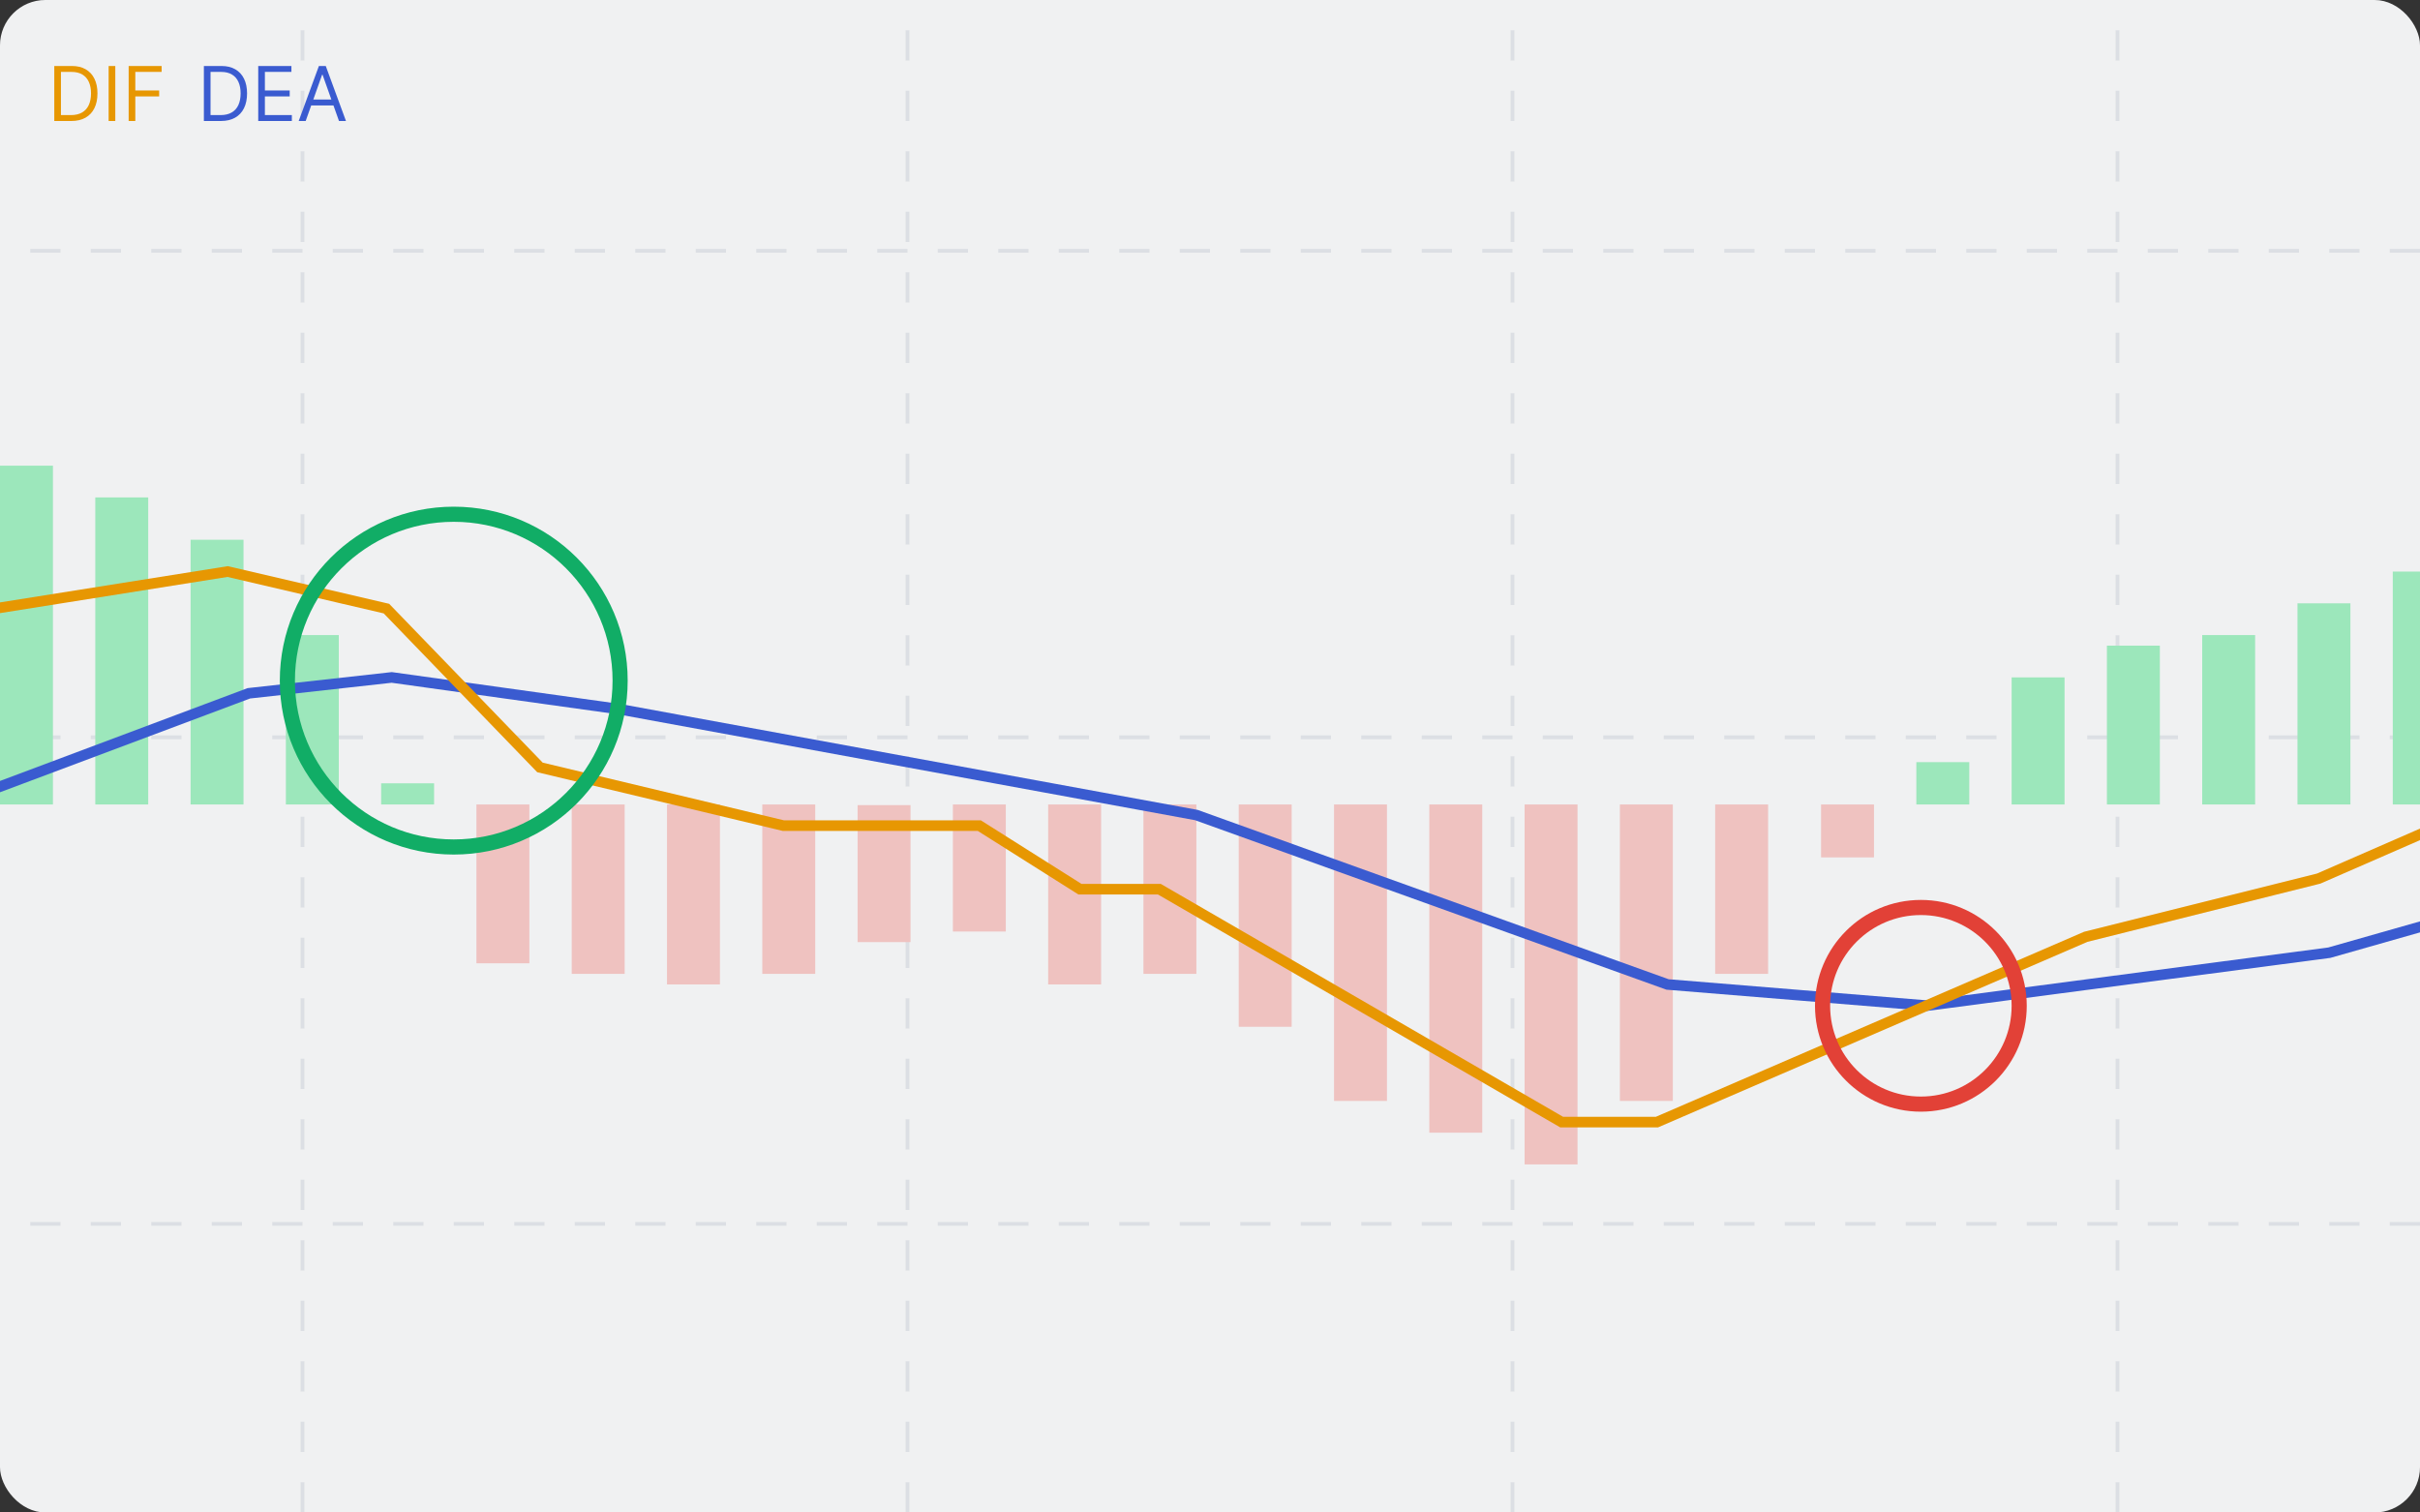 <svg width="320" height="200" viewBox="0 0 320 200" fill="none" xmlns="http://www.w3.org/2000/svg">
<rect x="0" y="0" width="320" height="200" fill="#333333" stroke="none"/>
<g clip-path="url(#clip0_800_19217)">
<rect width="320" height="200" fill="white"/>
<path d="M40 -100L40 200" stroke="#EAECF0" stroke-width="0.5" stroke-dasharray="4 4"/>
<path d="M120 -100L120 200" stroke="#EAECF0" stroke-width="0.5" stroke-dasharray="4 4"/>
<path d="M200 -100L200 200" stroke="#EAECF0" stroke-width="0.5" stroke-dasharray="4 4"/>
<path d="M280 -100L280 200" stroke="#EAECF0" stroke-width="0.5" stroke-dasharray="4 4"/>
<path d="M320 33.167H0" stroke="#EAECF0" stroke-width="0.5" stroke-dasharray="4 4"/>
<path d="M320 97.5H0" stroke="#EAECF0" stroke-width="0.5" stroke-dasharray="4 4"/>
<path d="M320 161.833H0" stroke="#EAECF0" stroke-width="0.5" stroke-dasharray="4 4"/>
<path d="M0 61.578H7V106.378H0V61.578Z" fill="#A6F4C5"/>
<rect x="12.6" y="65.778" width="7" height="40.6" fill="#A6F4C5"/>
<rect x="25.2" y="71.377" width="7" height="35" fill="#A6F4C5"/>
<rect x="37.8" y="83.978" width="7" height="22.4" fill="#A6F4C5"/>
<rect x="50.4" y="103.578" width="7" height="2.8" fill="#A6F4C5"/>
<path d="M63 127.378H70V106.378H63V127.378Z" fill="#FECDCA"/>
<rect width="7" height="22.4" transform="matrix(1 0 0 -1 75.6 128.778)" fill="#FECDCA"/>
<rect width="7" height="23.8" transform="matrix(1 0 0 -1 88.2 130.178)" fill="#FECDCA"/>
<rect width="7" height="22.4" transform="matrix(1 0 0 -1 100.8 128.778)" fill="#FECDCA"/>
<rect width="7" height="18.113" transform="matrix(1 0 0 -1 113.4 124.578)" fill="#FECDCA"/>
<rect width="7" height="16.8" transform="matrix(1 0 0 -1 126 123.178)" fill="#FECDCA"/>
<rect width="7" height="23.8" transform="matrix(1 0 0 -1 138.6 130.178)" fill="#FECDCA"/>
<rect width="7" height="22.4" transform="matrix(1 0 0 -1 151.2 128.778)" fill="#FECDCA"/>
<rect width="7" height="29.4" transform="matrix(1 0 0 -1 163.8 135.778)" fill="#FECDCA"/>
<rect width="7" height="39.2" transform="matrix(1 0 0 -1 176.4 145.578)" fill="#FECDCA"/>
<rect width="7" height="43.4" transform="matrix(1 0 0 -1 189 149.778)" fill="#FECDCA"/>
<rect width="7" height="47.6" transform="matrix(1 0 0 -1 201.6 153.978)" fill="#FECDCA"/>
<rect width="7" height="39.2" transform="matrix(1 0 0 -1 214.2 145.578)" fill="#FECDCA"/>
<rect width="7" height="22.4" transform="matrix(1 0 0 -1 226.8 128.778)" fill="#FECDCA"/>
<rect width="7" height="7" transform="matrix(1 0 0 -1 240.8 113.378)" fill="#FECDCA"/>
<path d="M310.8 79.778H303.8V106.378H310.8V79.778Z" fill="#A6F4C5"/>
<path d="M323.4 75.578H316.4V106.378H323.4V75.578Z" fill="#A6F4C5"/>
<rect width="7" height="22.4" transform="matrix(-1 0 0 1 298.2 83.978)" fill="#A6F4C5"/>
<rect width="7" height="21" transform="matrix(-1 0 0 1 285.6 85.378)" fill="#A6F4C5"/>
<rect width="7" height="16.8" transform="matrix(-1 0 0 1 273 89.578)" fill="#A6F4C5"/>
<rect width="7" height="5.6" transform="matrix(-1 0 0 1 260.4 100.778)" fill="#A6F4C5"/>
<path d="M-0.7 104.278L32.9 91.678L51.8 89.578L81.9 93.778L158.2 107.778L220.5 130.178L254.8 132.978L308 125.978L384.3 104.278L427 80.478L448.7 71.378" stroke="#3E60DB" stroke-width="1.4"/>
<path d="M-0.7 80.478L30.1 75.578L51.1 80.478L71.4 101.478L103.6 109.178H129.5L142.8 117.578H153.3L206.5 148.378H219.1L275.8 123.878L306.6 116.178L345.1 99.378L385 88.878L429.8 48.978H448" stroke="#F59F00" stroke-width="1.4"/>
<circle cx="254" cy="133" r="13" stroke="#F04438" stroke-width="2"/>
<circle cx="60" cy="90" r="22" stroke="#12B76A" stroke-width="2"/>
<path d="M9.422 16H7.178V8.727H9.521C10.227 8.727 10.831 8.873 11.332 9.164C11.834 9.453 12.219 9.868 12.486 10.411C12.754 10.95 12.888 11.597 12.888 12.349C12.888 13.107 12.753 13.759 12.483 14.306C12.213 14.851 11.82 15.27 11.304 15.563C10.788 15.854 10.161 16 9.422 16ZM8.058 15.219H9.365C9.966 15.219 10.465 15.103 10.86 14.871C11.255 14.639 11.55 14.309 11.744 13.88C11.938 13.451 12.036 12.941 12.036 12.349C12.036 11.762 11.94 11.257 11.748 10.833C11.556 10.407 11.27 10.08 10.889 9.853C10.507 9.623 10.033 9.509 9.464 9.509H8.058V15.219ZM15.246 8.727V16H14.365V8.727H15.246ZM17.012 16V8.727H21.372V9.509H17.892V11.966H21.046V12.747H17.892V16H17.012Z" fill="#F59F00"/>
<path d="M29.203 16H26.959V8.727H29.303C30.008 8.727 30.612 8.873 31.114 9.164C31.616 9.453 32 9.868 32.268 10.411C32.535 10.95 32.669 11.597 32.669 12.349C32.669 13.107 32.534 13.759 32.264 14.306C31.994 14.851 31.601 15.27 31.085 15.563C30.569 15.854 29.942 16 29.203 16ZM27.84 15.219H29.146C29.748 15.219 30.246 15.103 30.641 14.871C31.037 14.639 31.331 14.309 31.526 13.88C31.72 13.451 31.817 12.941 31.817 12.349C31.817 11.762 31.721 11.257 31.529 10.833C31.337 10.407 31.051 10.08 30.67 9.853C30.289 9.623 29.814 9.509 29.246 9.509H27.84V15.219ZM34.146 16V8.727H38.535V9.509H35.027V11.966H38.308V12.747H35.027V15.219H38.592V16H34.146ZM40.421 16H39.498L42.168 8.727H43.077L45.748 16H44.825L42.651 9.878H42.594L40.421 16ZM40.762 13.159H44.484V13.94H40.762V13.159Z" fill="#3E60DB"/>
<rect width="320" height="200" fill="#101828" fill-opacity="0.06"/>
</g>
<defs>
<clipPath id="clip0_800_19217">
<rect width="320" height="200" rx="6" fill="white"/>
</clipPath>
</defs>
</svg>
